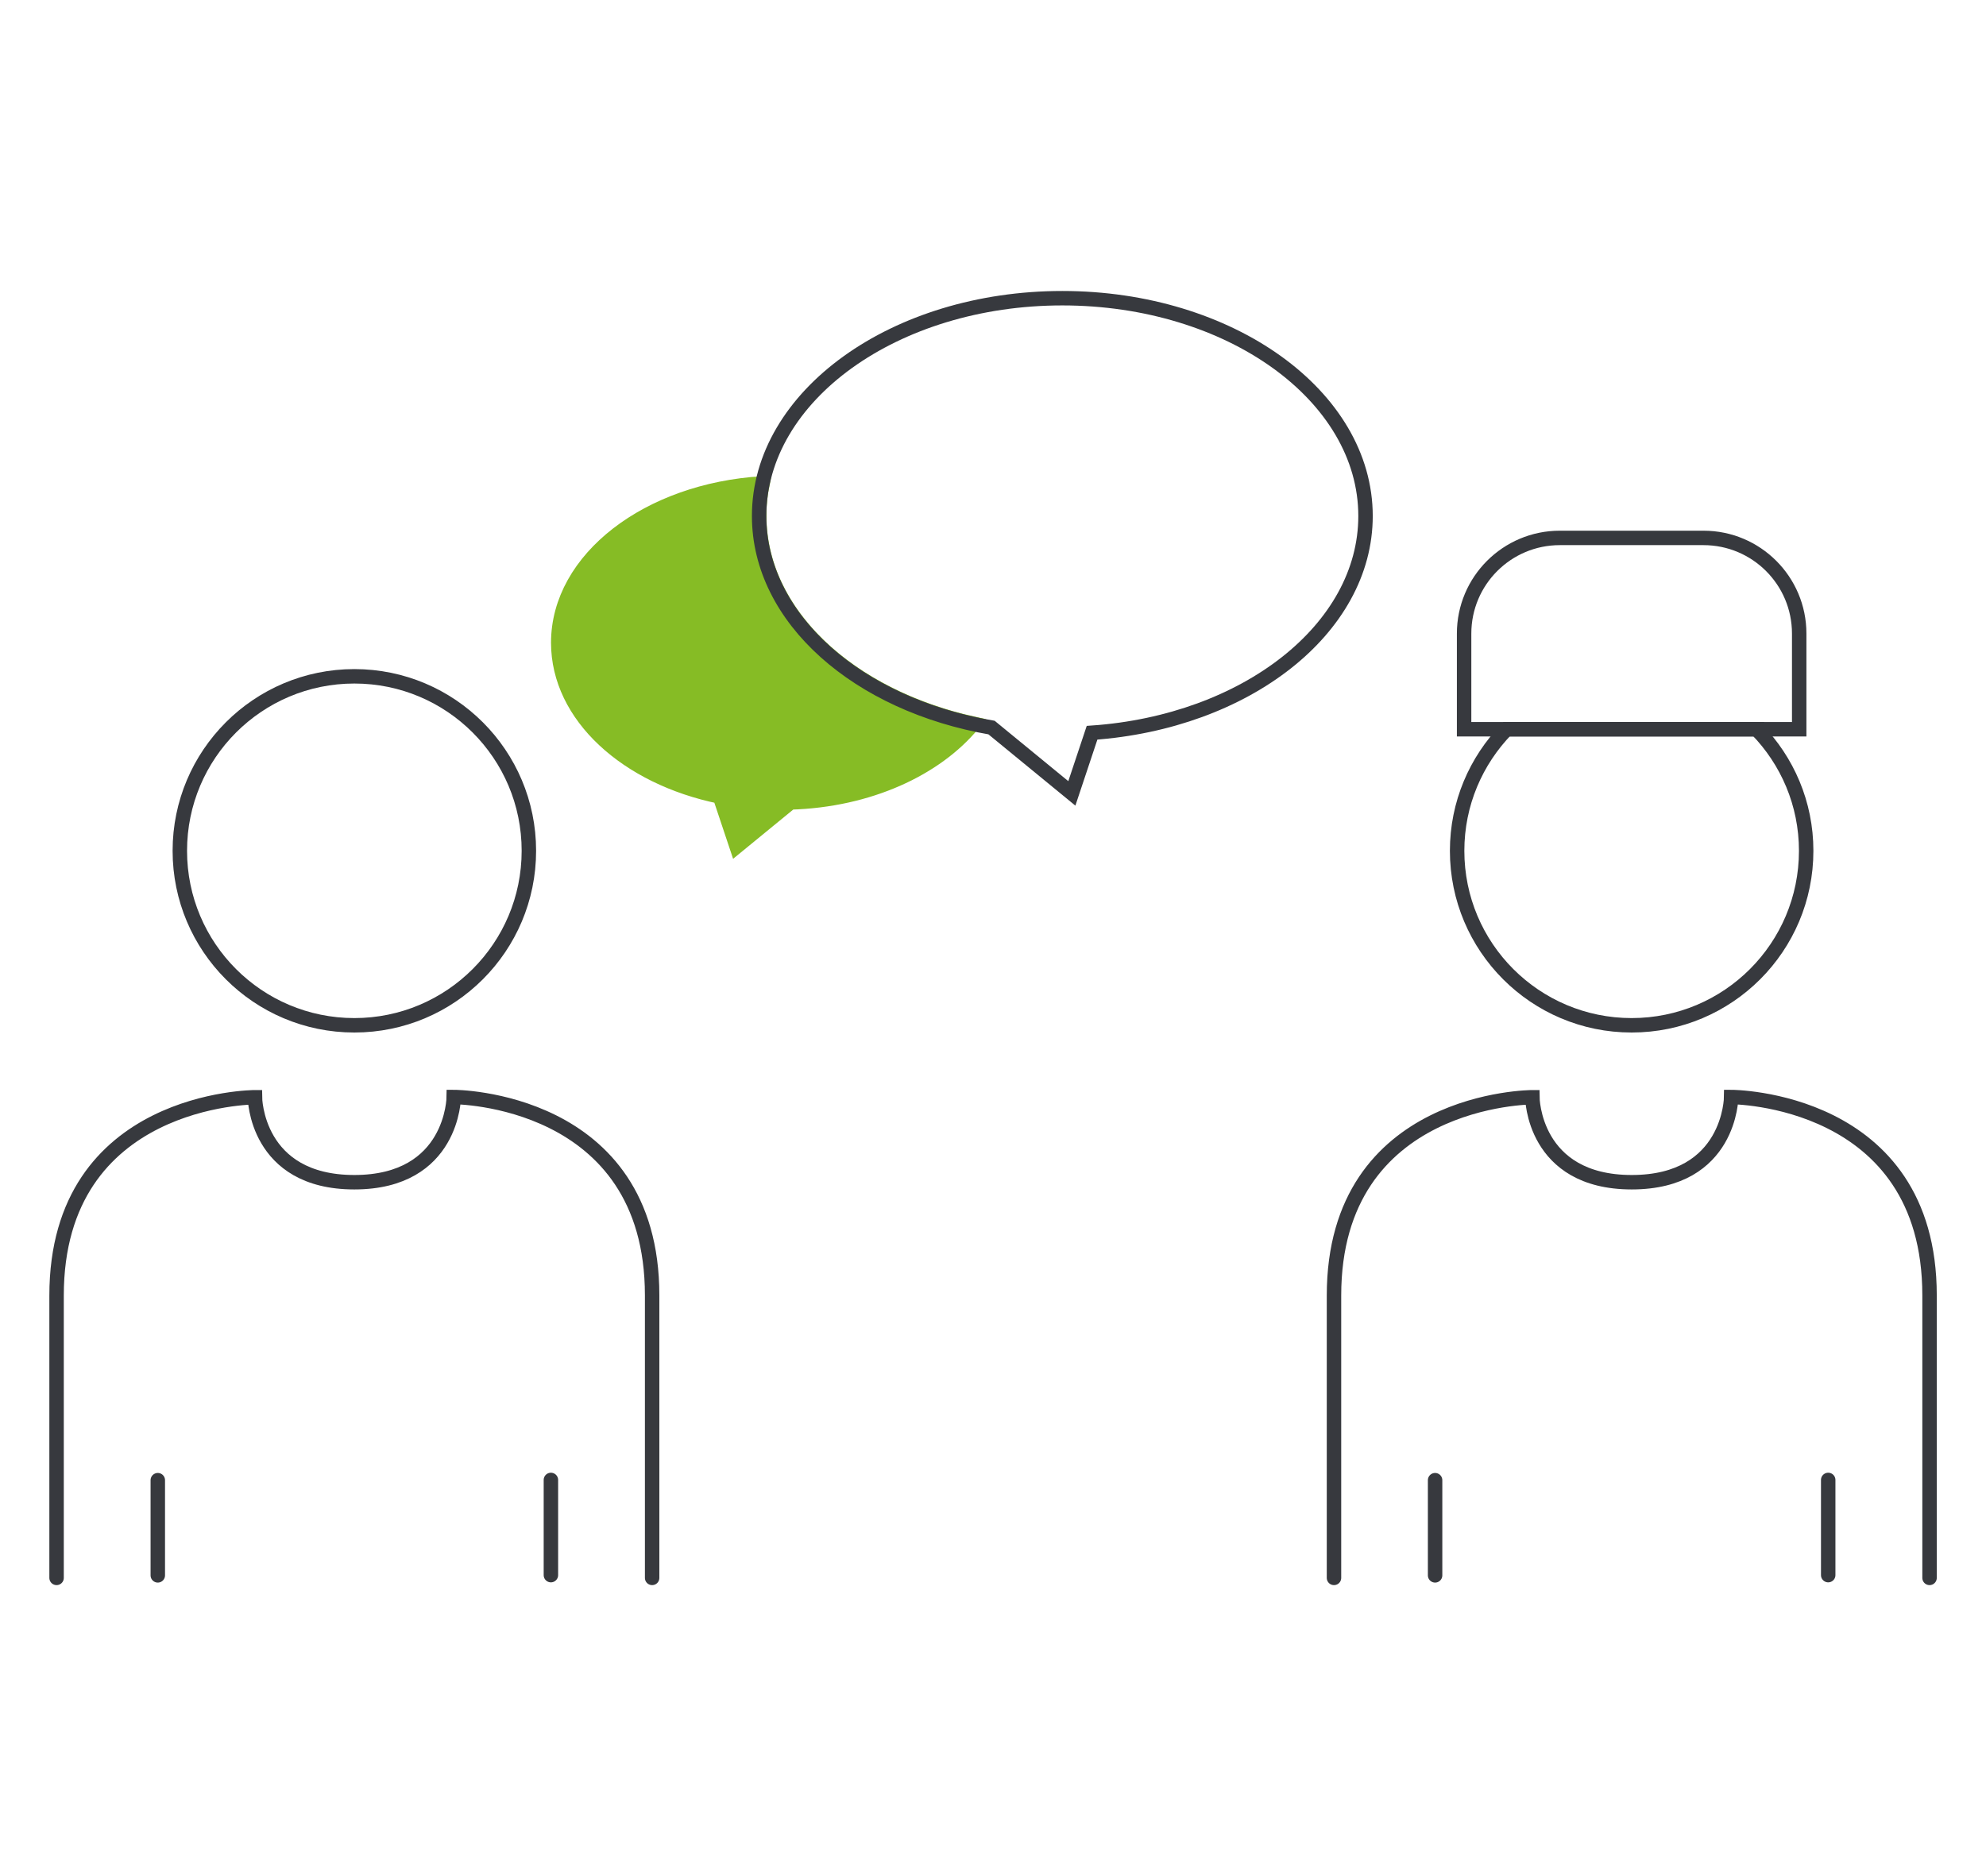 <?xml version="1.0" encoding="UTF-8"?><svg id="a" xmlns="http://www.w3.org/2000/svg" viewBox="0 0 165 155.91"><defs><style>.h{stroke-linecap:round;}.h,.i,.j{stroke-width:1.2px;}.h,.j{fill:none;stroke:#37393e;}.i{fill:#86bc25;stroke:#86bc25;}</style></defs><g id="b"/><g><g><path class="i" d="M63.07,42.88c0-.92,.1-1.83,.28-2.71-9.5,.57-16.97,6.27-16.97,13.24,0,6.08,5.68,11.19,13.43,12.78l1.39,4.16,4.48-3.67c6.47-.19,12.07-2.77,15.17-6.54-10.28-2.28-17.77-9.13-17.77-17.27Z"/><path class="j" d="M63.07,42.88c0-9.99,11.28-18.1,25.19-18.1s25.19,8.1,25.19,18.1c0,9.4-9.97,17.12-22.72,18.01l-1.68,5.04-6.67-5.47c-11.07-1.9-19.31-9.04-19.31-17.58"/><circle class="h" cx="29.44" cy="70.7" r="14.5"/><line class="h" x1="13.11" y1="123" x2="13.11" y2="130.91"/><line class="h" x1="45.77" y1="122.98" x2="45.77" y2="130.89"/><path id="c" class="h" d="M160.31,131.12v-23.48c0-16.48-16.48-16.48-16.48-16.48,0,0-.05,7.08-8.26,7.08s-8.26-7.06-8.26-7.06c0,0-16.48,0-16.48,16.48v23.46"/></g><line id="d" class="h" x1="119.23" y1="123" x2="119.23" y2="130.91"/><line id="e" class="h" x1="151.89" y1="122.98" x2="151.89" y2="130.89"/><path class="h" d="M145.95,60.6h-20.78c-2.54,2.61-4.11,6.17-4.11,10.1,0,8.01,6.49,14.5,14.5,14.5h0c8.01,0,14.5-6.49,14.5-14.5,0-3.93-1.57-7.48-4.11-10.09Z"/><path id="f" class="h" d="M54.18,131.12v-23.48c0-16.48-16.48-16.48-16.48-16.48,0,0-.05,7.08-8.26,7.08s-8.26-7.06-8.26-7.06c0,0-16.48,0-16.48,16.48v23.46"/><path id="g" class="h" d="M141.53,44.7c4.39,0,7.95,3.56,7.95,7.95v7.95h-27.84v-7.95c0-4.39,3.56-7.95,7.95-7.95h11.93Z"/></g></svg>